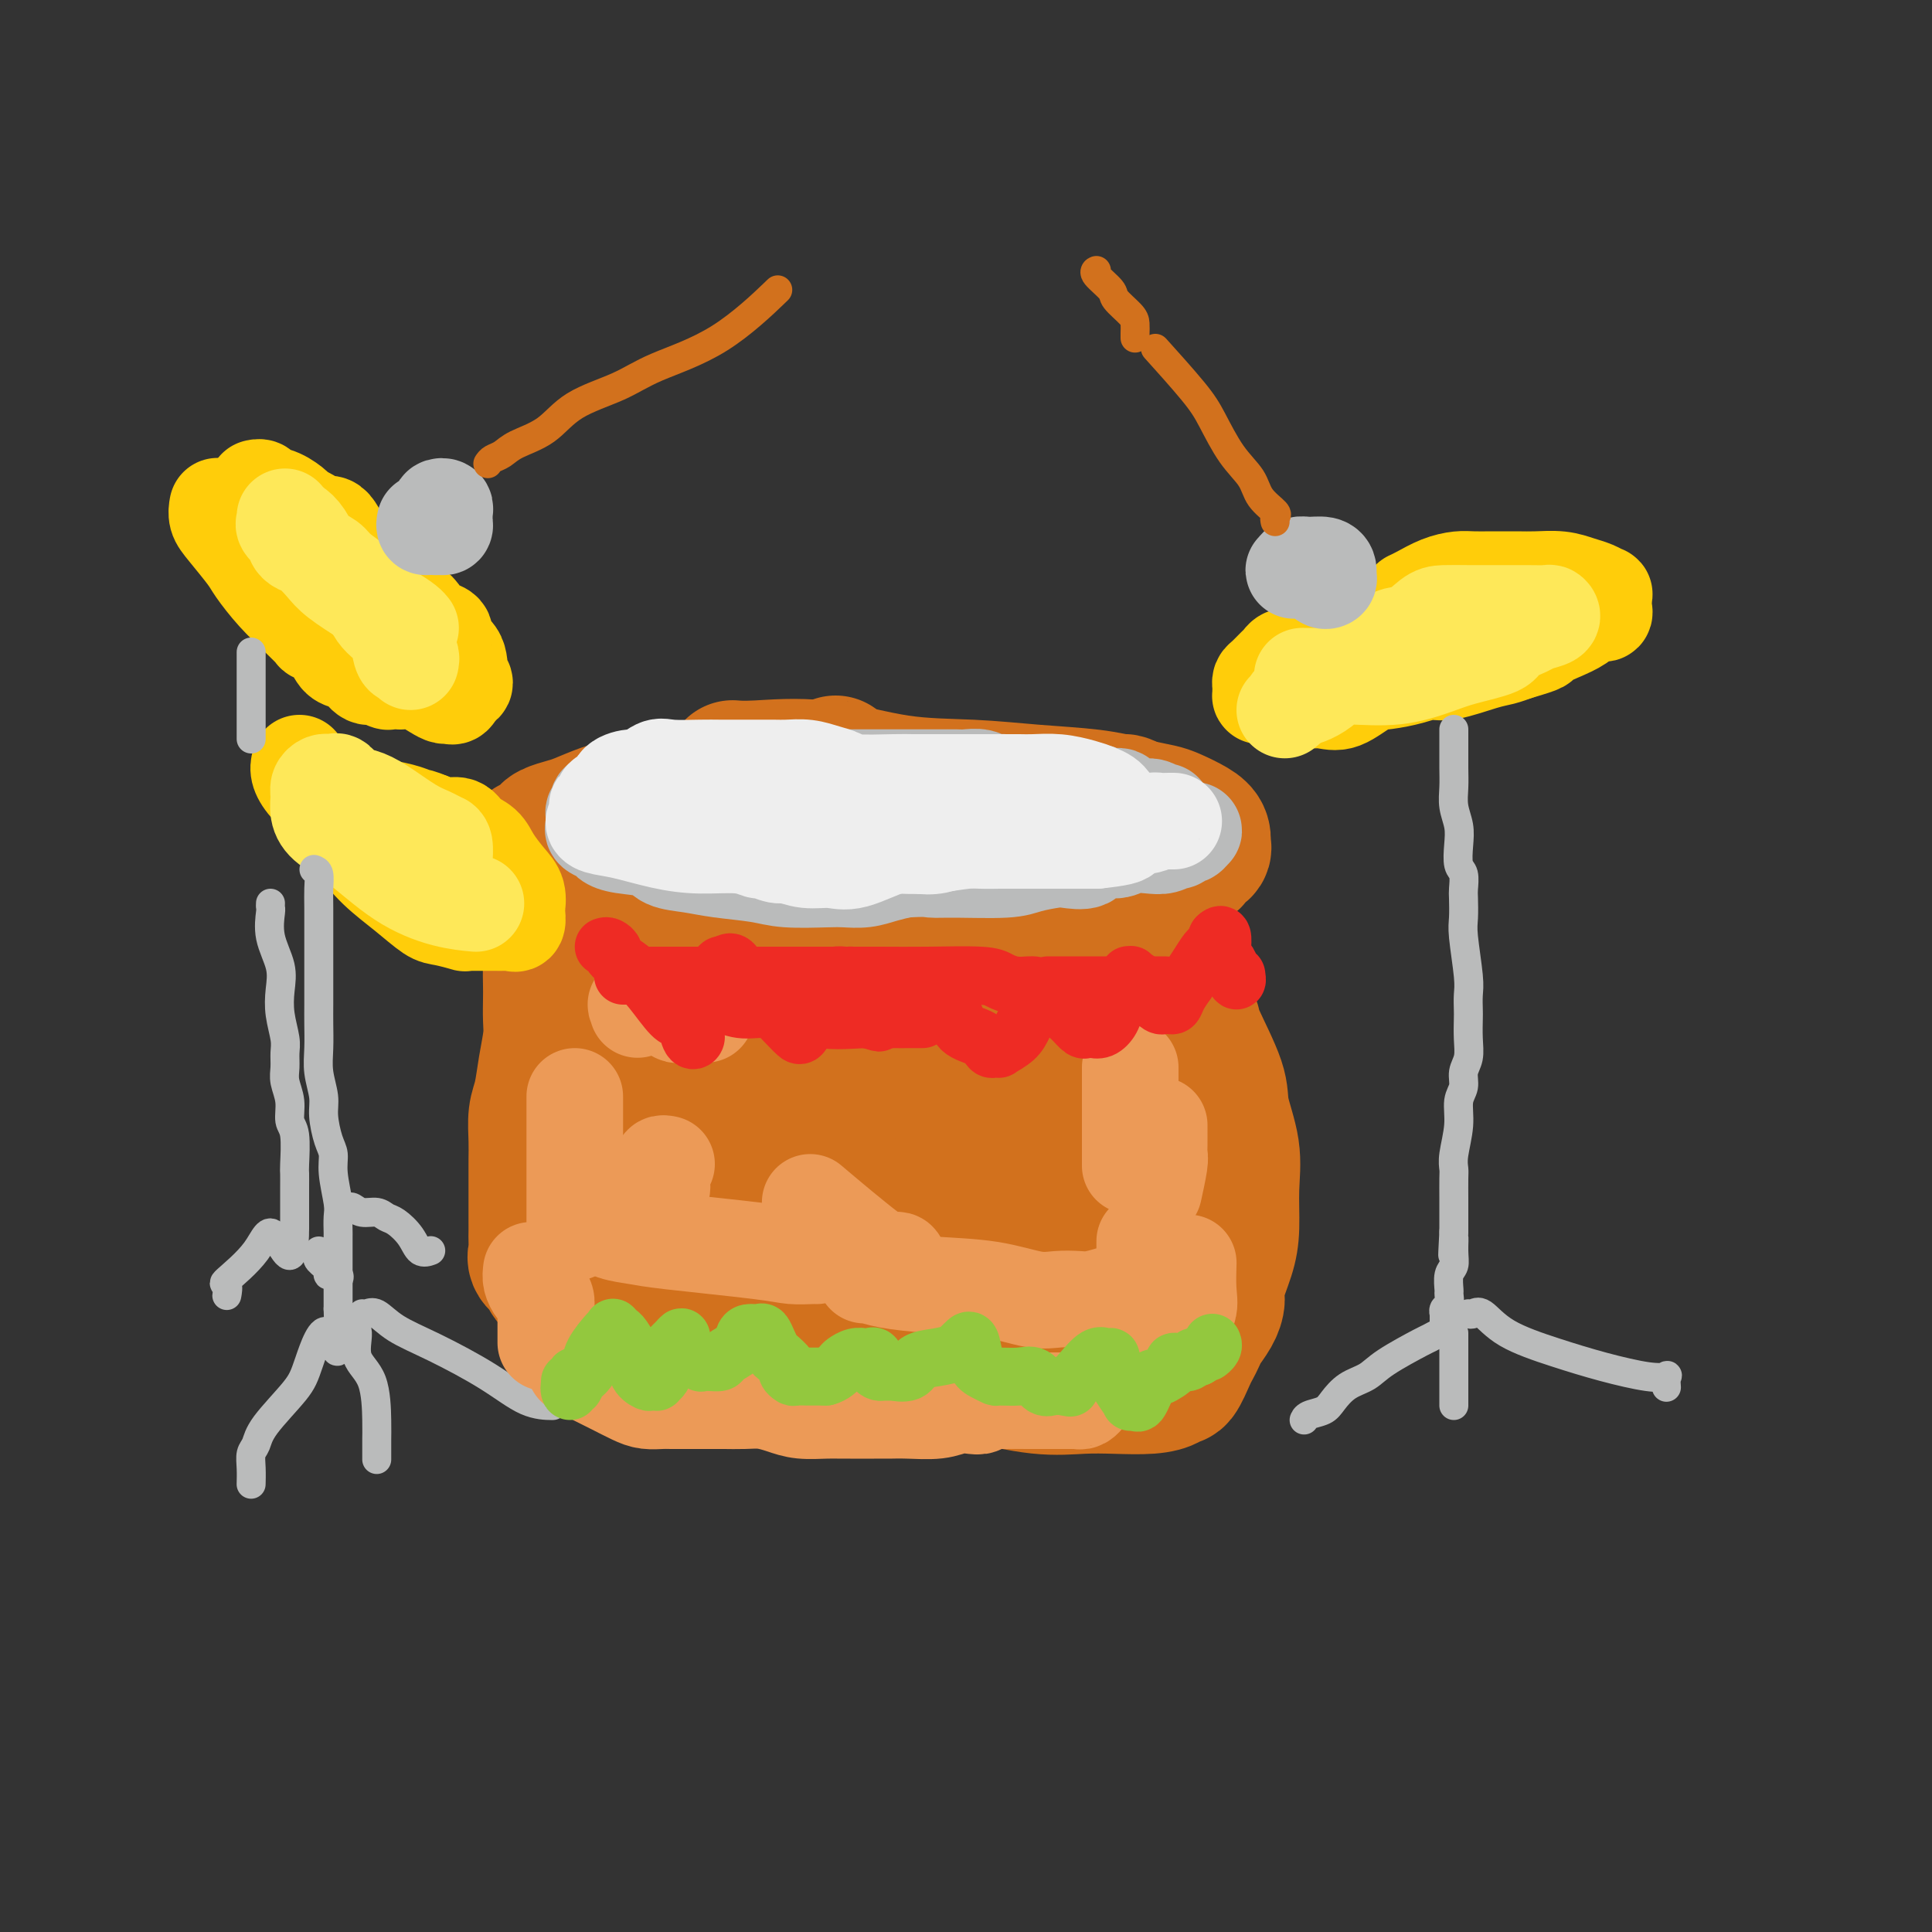 <svg viewBox='0 0 400 400' version='1.1' xmlns='http://www.w3.org/2000/svg' xmlns:xlink='http://www.w3.org/1999/xlink'><rect x="0" y="0" width="400" height="400" fill="#333333" stroke="none"/><g fill='none' stroke='rgb(210,113,29)' stroke-width='28' stroke-linecap='round' stroke-linejoin='round'><path d='M173,158c0.028,0.447 0.055,0.895 0,1c-0.055,0.105 -0.194,-0.132 -1,0c-0.806,0.132 -2.279,0.631 -4,1c-1.721,0.369 -3.692,0.606 -6,1c-2.308,0.394 -4.955,0.946 -7,1c-2.045,0.054 -3.487,-0.389 -5,0c-1.513,0.389 -3.095,1.611 -4,2c-0.905,0.389 -1.133,-0.054 -2,0c-0.867,0.054 -2.372,0.605 -3,1c-0.628,0.395 -0.377,0.634 -1,1c-0.623,0.366 -2.119,0.857 -4,1c-1.881,0.143 -4.147,-0.064 -6,0c-1.853,0.064 -3.295,0.398 -5,1c-1.705,0.602 -3.674,1.470 -5,2c-1.326,0.530 -2.009,0.720 -3,1c-0.991,0.280 -2.290,0.649 -3,1c-0.710,0.351 -0.832,0.686 -1,1c-0.168,0.314 -0.384,0.609 -1,1c-0.616,0.391 -1.633,0.878 -2,1c-0.367,0.122 -0.084,-0.122 0,0c0.084,0.122 -0.030,0.609 0,1c0.030,0.391 0.206,0.685 0,1c-0.206,0.315 -0.793,0.652 -1,1c-0.207,0.348 -0.033,0.707 0,1c0.033,0.293 -0.076,0.520 0,1c0.076,0.480 0.335,1.214 1,2c0.665,0.786 1.735,1.623 3,2c1.265,0.377 2.725,0.294 5,1c2.275,0.706 5.364,2.202 8,3c2.636,0.798 4.818,0.899 7,1'/><path d='M133,189c4.214,1.105 4.751,1.368 6,2c1.249,0.632 3.212,1.633 5,2c1.788,0.367 3.400,0.099 5,0c1.600,-0.099 3.188,-0.030 5,0c1.812,0.030 3.849,0.019 6,0c2.151,-0.019 4.416,-0.046 7,0c2.584,0.046 5.486,0.167 8,0c2.514,-0.167 4.639,-0.621 9,-1c4.361,-0.379 10.958,-0.683 14,-1c3.042,-0.317 2.529,-0.648 5,-1c2.471,-0.352 7.926,-0.724 11,-1c3.074,-0.276 3.766,-0.455 5,-1c1.234,-0.545 3.008,-1.455 4,-2c0.992,-0.545 1.202,-0.723 2,-1c0.798,-0.277 2.184,-0.651 3,-1c0.816,-0.349 1.061,-0.671 2,-1c0.939,-0.329 2.571,-0.666 4,-1c1.429,-0.334 2.654,-0.667 4,-1c1.346,-0.333 2.813,-0.666 4,-1c1.187,-0.334 2.094,-0.668 3,-1c0.906,-0.332 1.812,-0.662 2,-1c0.188,-0.338 -0.341,-0.685 0,-1c0.341,-0.315 1.551,-0.598 2,-1c0.449,-0.402 0.135,-0.924 0,-1c-0.135,-0.076 -0.093,0.292 0,0c0.093,-0.292 0.235,-1.244 0,-2c-0.235,-0.756 -0.846,-1.316 -2,-2c-1.154,-0.684 -2.849,-1.492 -4,-2c-1.151,-0.508 -1.757,-0.717 -3,-1c-1.243,-0.283 -3.121,-0.642 -5,-1'/><path d='M235,167c-2.633,-1.416 -2.216,-0.954 -3,-1c-0.784,-0.046 -2.769,-0.598 -6,-1c-3.231,-0.402 -7.707,-0.654 -12,-1c-4.293,-0.346 -8.401,-0.786 -13,-1c-4.599,-0.214 -9.688,-0.201 -15,-1c-5.312,-0.799 -10.846,-2.410 -16,-3c-5.154,-0.590 -9.926,-0.159 -13,0c-3.074,0.159 -4.450,0.045 -5,0c-0.550,-0.045 -0.275,-0.023 0,0'/><path d='M109,189c0.372,0.213 0.745,0.427 1,1c0.255,0.573 0.394,1.506 1,2c0.606,0.494 1.679,0.548 2,1c0.321,0.452 -0.110,1.302 0,2c0.110,0.698 0.761,1.243 1,2c0.239,0.757 0.065,1.726 0,3c-0.065,1.274 -0.020,2.852 0,4c0.020,1.148 0.017,1.864 0,3c-0.017,1.136 -0.047,2.690 0,4c0.047,1.310 0.170,2.377 0,4c-0.170,1.623 -0.634,3.804 -1,6c-0.366,2.196 -0.634,4.408 -1,6c-0.366,1.592 -0.830,2.564 -1,4c-0.170,1.436 -0.046,3.336 0,5c0.046,1.664 0.012,3.092 0,4c-0.012,0.908 -0.003,1.297 0,2c0.003,0.703 0.001,1.721 0,3c-0.001,1.279 0.000,2.818 0,4c-0.000,1.182 -0.002,2.007 0,3c0.002,0.993 0.008,2.153 0,3c-0.008,0.847 -0.029,1.382 0,2c0.029,0.618 0.110,1.321 0,2c-0.110,0.679 -0.411,1.334 0,2c0.411,0.666 1.534,1.343 2,2c0.466,0.657 0.277,1.293 1,2c0.723,0.707 2.360,1.485 3,2c0.640,0.515 0.285,0.768 1,1c0.715,0.232 2.501,0.444 4,1c1.499,0.556 2.711,1.457 4,2c1.289,0.543 2.654,0.726 4,1c1.346,0.274 2.673,0.637 4,1'/><path d='M134,273c3.513,1.627 3.796,2.694 5,3c1.204,0.306 3.329,-0.151 5,0c1.671,0.151 2.887,0.909 6,2c3.113,1.091 8.122,2.515 12,3c3.878,0.485 6.624,0.032 10,0c3.376,-0.032 7.381,0.355 11,1c3.619,0.645 6.853,1.546 10,2c3.147,0.454 6.207,0.462 10,1c3.793,0.538 8.319,1.606 12,2c3.681,0.394 6.517,0.115 9,0c2.483,-0.115 4.615,-0.066 7,0c2.385,0.066 5.024,0.148 7,0c1.976,-0.148 3.289,-0.525 4,-1c0.711,-0.475 0.821,-1.048 1,-1c0.179,0.048 0.428,0.715 1,0c0.572,-0.715 1.466,-2.813 2,-4c0.534,-1.187 0.708,-1.462 1,-2c0.292,-0.538 0.704,-1.338 1,-2c0.296,-0.662 0.478,-1.187 1,-2c0.522,-0.813 1.384,-1.915 2,-3c0.616,-1.085 0.988,-2.153 1,-3c0.012,-0.847 -0.334,-1.472 0,-3c0.334,-1.528 1.350,-3.959 2,-6c0.650,-2.041 0.934,-3.692 1,-6c0.066,-2.308 -0.088,-5.272 0,-8c0.088,-2.728 0.416,-5.218 0,-8c-0.416,-2.782 -1.575,-5.856 -2,-8c-0.425,-2.144 -0.114,-3.358 -1,-6c-0.886,-2.642 -2.969,-6.711 -4,-9c-1.031,-2.289 -1.009,-2.797 -1,-3c0.009,-0.203 0.004,-0.102 0,0'/><path d='M237,197c-0.810,0.286 -1.619,0.572 -3,2c-1.381,1.428 -3.332,3.997 -7,6c-3.668,2.003 -9.053,3.440 -15,5c-5.947,1.560 -12.455,3.245 -18,4c-5.545,0.755 -10.128,0.582 -14,1c-3.872,0.418 -7.032,1.429 -9,2c-1.968,0.571 -2.745,0.702 -4,1c-1.255,0.298 -2.990,0.761 -4,1c-1.010,0.239 -1.296,0.253 -2,1c-0.704,0.747 -1.825,2.227 -3,3c-1.175,0.773 -2.404,0.839 -4,1c-1.596,0.161 -3.559,0.417 -4,1c-0.441,0.583 0.641,1.494 3,2c2.359,0.506 5.994,0.608 10,1c4.006,0.392 8.384,1.075 14,2c5.616,0.925 12.471,2.093 18,3c5.529,0.907 9.731,1.552 13,2c3.269,0.448 5.605,0.698 7,1c1.395,0.302 1.849,0.655 2,1c0.151,0.345 -0.000,0.682 0,1c0.000,0.318 0.152,0.618 0,1c-0.152,0.382 -0.607,0.845 -3,2c-2.393,1.155 -6.723,3.003 -11,4c-4.277,0.997 -8.500,1.143 -14,2c-5.500,0.857 -12.278,2.426 -17,3c-4.722,0.574 -7.387,0.155 -10,0c-2.613,-0.155 -5.175,-0.044 -5,0c0.175,0.044 3.088,0.022 6,0'/><path d='M163,250c2.906,0.061 7.169,0.213 11,0c3.831,-0.213 7.228,-0.790 12,0c4.772,0.790 10.919,2.947 13,4c2.081,1.053 0.096,1.001 -2,1c-2.096,-0.001 -4.302,0.049 -7,0c-2.698,-0.049 -5.887,-0.198 -9,0c-3.113,0.198 -6.149,0.742 -10,0c-3.851,-0.742 -8.518,-2.771 -12,-5c-3.482,-2.229 -5.779,-4.659 -9,-7c-3.221,-2.341 -7.367,-4.592 -11,-7c-3.633,-2.408 -6.752,-4.974 -8,-6c-1.248,-1.026 -0.624,-0.513 0,0'/><path d='M140,221c-0.208,-0.248 -0.415,-0.496 -1,0c-0.585,0.496 -1.546,1.735 -2,3c-0.454,1.265 -0.400,2.555 -1,4c-0.600,1.445 -1.853,3.045 0,6c1.853,2.955 6.812,7.265 12,10c5.188,2.735 10.606,3.895 16,5c5.394,1.105 10.766,2.153 17,3c6.234,0.847 13.331,1.492 19,2c5.669,0.508 9.911,0.881 13,1c3.089,0.119 5.024,-0.014 6,0c0.976,0.014 0.994,0.175 1,0c0.006,-0.175 0.002,-0.686 0,-2c-0.002,-1.314 -0.000,-3.431 0,-5c0.000,-1.569 0.000,-2.591 0,-3c-0.000,-0.409 -0.000,-0.204 0,0'/><path d='M217,213c0.000,0.503 0.000,1.006 0,1c-0.000,-0.006 -0.001,-0.522 0,2c0.001,2.522 0.003,8.083 0,12c-0.003,3.917 -0.012,6.192 0,9c0.012,2.808 0.045,6.150 0,9c-0.045,2.850 -0.170,5.208 0,7c0.170,1.792 0.633,3.016 1,4c0.367,0.984 0.637,1.726 1,2c0.363,0.274 0.818,0.078 1,0c0.182,-0.078 0.091,-0.039 0,0'/></g>
<g fill='none' stroke='rgb(186,187,187)' stroke-width='20' stroke-linecap='round' stroke-linejoin='round'><path d='M241,168c-0.304,0.130 -0.608,0.260 -1,0c-0.392,-0.260 -0.871,-0.911 -2,-1c-1.129,-0.089 -2.907,0.384 -4,0c-1.093,-0.384 -1.503,-1.623 -2,-2c-0.497,-0.377 -1.083,0.109 -2,0c-0.917,-0.109 -2.165,-0.813 -3,-1c-0.835,-0.187 -1.255,0.142 -2,0c-0.745,-0.142 -1.813,-0.755 -3,-1c-1.187,-0.245 -2.491,-0.122 -4,0c-1.509,0.122 -3.224,0.243 -5,0c-1.776,-0.243 -3.615,-0.850 -5,-1c-1.385,-0.150 -2.316,0.156 -3,0c-0.684,-0.156 -1.120,-0.774 -2,-1c-0.880,-0.226 -2.204,-0.061 -3,0c-0.796,0.061 -1.065,0.016 -2,0c-0.935,-0.016 -2.535,-0.004 -4,0c-1.465,0.004 -2.794,0.001 -4,0c-1.206,-0.001 -2.290,-0.000 -4,0c-1.710,0.000 -4.046,0.000 -5,0c-0.954,-0.000 -0.527,-0.000 -1,0c-0.473,0.000 -1.847,0.000 -3,0c-1.153,-0.000 -2.086,-0.000 -3,0c-0.914,0.000 -1.809,0.000 -3,0c-1.191,-0.000 -2.679,-0.000 -4,0c-1.321,0.000 -2.474,0.000 -4,0c-1.526,-0.000 -3.424,-0.000 -5,0c-1.576,0.000 -2.831,0.000 -4,0c-1.169,-0.000 -2.251,-0.000 -3,0c-0.749,0.000 -1.163,0.000 -2,0c-0.837,-0.000 -2.096,-0.000 -3,0c-0.904,0.000 -1.452,0.000 -2,0'/><path d='M144,161c-9.655,-0.027 -5.794,-0.094 -5,0c0.794,0.094 -1.479,0.350 -3,1c-1.521,0.650 -2.290,1.695 -3,2c-0.710,0.305 -1.361,-0.129 -2,0c-0.639,0.129 -1.268,0.822 -2,1c-0.732,0.178 -1.568,-0.159 -2,0c-0.432,0.159 -0.459,0.812 -1,1c-0.541,0.188 -1.595,-0.090 -2,0c-0.405,0.090 -0.161,0.549 0,1c0.161,0.451 0.240,0.894 0,1c-0.240,0.106 -0.798,-0.126 -1,0c-0.202,0.126 -0.047,0.611 0,1c0.047,0.389 -0.013,0.681 0,1c0.013,0.319 0.100,0.663 0,1c-0.100,0.337 -0.388,0.667 0,1c0.388,0.333 1.453,0.670 2,1c0.547,0.330 0.578,0.652 1,1c0.422,0.348 1.235,0.723 3,1c1.765,0.277 4.481,0.455 6,1c1.519,0.545 1.840,1.456 3,2c1.160,0.544 3.157,0.720 5,1c1.843,0.280 3.532,0.663 6,1c2.468,0.337 5.717,0.627 8,1c2.283,0.373 3.601,0.829 6,1c2.399,0.171 5.880,0.057 8,0c2.120,-0.057 2.877,-0.056 4,0c1.123,0.056 2.610,0.169 4,0c1.390,-0.169 2.683,-0.620 4,-1c1.317,-0.380 2.659,-0.690 4,-1'/><path d='M187,180c4.914,-0.306 5.200,-0.072 6,0c0.800,0.072 2.113,-0.020 5,0c2.887,0.020 7.348,0.151 10,0c2.652,-0.151 3.496,-0.584 5,-1c1.504,-0.416 3.670,-0.814 5,-1c1.330,-0.186 1.825,-0.159 3,0c1.175,0.159 3.031,0.449 4,0c0.969,-0.449 1.050,-1.636 2,-2c0.950,-0.364 2.770,0.095 4,0c1.230,-0.095 1.870,-0.744 3,-1c1.130,-0.256 2.751,-0.120 4,0c1.249,0.120 2.128,0.224 3,0c0.872,-0.224 1.739,-0.777 2,-1c0.261,-0.223 -0.084,-0.116 0,0c0.084,0.116 0.598,0.241 1,0c0.402,-0.241 0.693,-0.849 1,-1c0.307,-0.151 0.629,0.155 1,0c0.371,-0.155 0.792,-0.773 1,-1c0.208,-0.227 0.202,-0.065 0,0c-0.202,0.065 -0.601,0.031 -2,0c-1.399,-0.031 -3.798,-0.060 -6,0c-2.202,0.060 -4.208,0.208 -6,0c-1.792,-0.208 -3.369,-0.774 -4,-1c-0.631,-0.226 -0.315,-0.113 0,0'/></g>
<g fill='none' stroke='rgb(238,238,238)' stroke-width='20' stroke-linecap='round' stroke-linejoin='round'><path d='M230,166c-0.256,-0.332 -0.512,-0.663 -1,-1c-0.488,-0.337 -1.208,-0.679 -2,-1c-0.792,-0.321 -1.657,-0.622 -3,-1c-1.343,-0.378 -3.165,-0.833 -5,-1c-1.835,-0.167 -3.682,-0.045 -5,0c-1.318,0.045 -2.106,0.012 -3,0c-0.894,-0.012 -1.892,-0.003 -3,0c-1.108,0.003 -2.324,0.001 -3,0c-0.676,-0.001 -0.812,-0.000 -2,0c-1.188,0.000 -3.428,0.001 -5,0c-1.572,-0.001 -2.475,-0.003 -4,0c-1.525,0.003 -3.671,0.012 -5,0c-1.329,-0.012 -1.842,-0.046 -4,0c-2.158,0.046 -5.960,0.170 -8,0c-2.040,-0.170 -2.316,-0.634 -3,-1c-0.684,-0.366 -1.776,-0.634 -3,-1c-1.224,-0.366 -2.581,-0.830 -4,-1c-1.419,-0.170 -2.900,-0.045 -4,0c-1.100,0.045 -1.817,0.012 -3,0c-1.183,-0.012 -2.831,-0.003 -4,0c-1.169,0.003 -1.859,-0.001 -3,0c-1.141,0.001 -2.732,0.008 -4,0c-1.268,-0.008 -2.211,-0.031 -4,0c-1.789,0.031 -4.424,0.115 -6,0c-1.576,-0.115 -2.095,-0.431 -3,0c-0.905,0.431 -2.197,1.607 -3,2c-0.803,0.393 -1.116,0.003 -2,0c-0.884,-0.003 -2.340,0.381 -3,1c-0.660,0.619 -0.524,1.474 -1,2c-0.476,0.526 -1.565,0.722 -2,1c-0.435,0.278 -0.218,0.639 0,1'/><path d='M125,166c-1.945,1.201 -1.307,0.702 -1,1c0.307,0.298 0.285,1.393 0,2c-0.285,0.607 -0.831,0.727 -1,1c-0.169,0.273 0.040,0.699 1,1c0.960,0.301 2.671,0.477 5,1c2.329,0.523 5.276,1.393 8,2c2.724,0.607 5.223,0.951 8,1c2.777,0.049 5.831,-0.198 8,0c2.169,0.198 3.454,0.842 4,1c0.546,0.158 0.354,-0.169 1,0c0.646,0.169 2.129,0.833 3,1c0.871,0.167 1.131,-0.163 2,0c0.869,0.163 2.346,0.818 4,1c1.654,0.182 3.485,-0.108 5,0c1.515,0.108 2.714,0.614 5,0c2.286,-0.614 5.658,-2.346 8,-3c2.342,-0.654 3.654,-0.228 5,0c1.346,0.228 2.726,0.257 4,0c1.274,-0.257 2.441,-0.801 4,-1c1.559,-0.199 3.508,-0.053 5,0c1.492,0.053 2.525,0.014 4,0c1.475,-0.014 3.392,-0.004 5,0c1.608,0.004 2.909,0.001 4,0c1.091,-0.001 1.973,-0.000 3,0c1.027,0.000 2.200,0.000 3,0c0.800,-0.000 1.229,-0.000 2,0c0.771,0.000 1.886,0.000 3,0'/><path d='M227,174c9.854,-1.027 4.489,-1.596 4,-2c-0.489,-0.404 3.897,-0.644 6,-1c2.103,-0.356 1.923,-0.827 2,-1c0.077,-0.173 0.412,-0.046 1,0c0.588,0.046 1.427,0.012 2,0c0.573,-0.012 0.878,-0.004 1,0c0.122,0.004 0.061,0.002 0,0'/><path d='M215,170c-0.305,0.477 -0.610,0.955 -1,1c-0.390,0.045 -0.865,-0.342 -2,0c-1.135,0.342 -2.928,1.412 -5,2c-2.072,0.588 -4.421,0.694 -7,1c-2.579,0.306 -5.387,0.813 -8,1c-2.613,0.187 -5.032,0.053 -6,0c-0.968,-0.053 -0.484,-0.027 0,0'/></g>
<g fill='none' stroke='rgb(255,205,10)' stroke-width='20' stroke-linecap='round' stroke-linejoin='round'><path d='M45,105c0.031,-0.172 0.062,-0.344 0,0c-0.062,0.344 -0.216,1.203 0,2c0.216,0.797 0.801,1.531 2,3c1.199,1.469 3.012,3.673 4,5c0.988,1.327 1.152,1.779 2,3c0.848,1.221 2.378,3.212 4,5c1.622,1.788 3.334,3.374 4,4c0.666,0.626 0.286,0.294 1,1c0.714,0.706 2.523,2.452 3,3c0.477,0.548 -0.378,-0.100 0,0c0.378,0.100 1.988,0.949 3,2c1.012,1.051 1.426,2.305 2,3c0.574,0.695 1.309,0.831 2,1c0.691,0.169 1.337,0.371 2,1c0.663,0.629 1.343,1.685 2,2c0.657,0.315 1.291,-0.112 2,0c0.709,0.112 1.494,0.763 2,1c0.506,0.237 0.732,0.062 1,0c0.268,-0.062 0.579,-0.010 1,0c0.421,0.010 0.953,-0.022 1,0c0.047,0.022 -0.391,0.096 0,0c0.391,-0.096 1.610,-0.364 3,0c1.390,0.364 2.950,1.360 4,2c1.050,0.640 1.591,0.924 2,1c0.409,0.076 0.687,-0.056 1,0c0.313,0.056 0.661,0.302 1,0c0.339,-0.302 0.670,-1.151 1,-2'/><path d='M95,142c2.322,-0.263 0.628,-1.421 0,-2c-0.628,-0.579 -0.191,-0.579 0,-1c0.191,-0.421 0.137,-1.265 0,-2c-0.137,-0.735 -0.355,-1.362 -1,-2c-0.645,-0.638 -1.715,-1.286 -2,-2c-0.285,-0.714 0.215,-1.494 0,-2c-0.215,-0.506 -1.144,-0.740 -2,-1c-0.856,-0.260 -1.640,-0.547 -2,-1c-0.360,-0.453 -0.298,-1.070 -1,-2c-0.702,-0.930 -2.169,-2.171 -3,-3c-0.831,-0.829 -1.027,-1.246 -2,-2c-0.973,-0.754 -2.723,-1.845 -4,-3c-1.277,-1.155 -2.082,-2.375 -3,-3c-0.918,-0.625 -1.948,-0.654 -3,-2c-1.052,-1.346 -2.126,-4.010 -3,-5c-0.874,-0.990 -1.548,-0.307 -2,0c-0.452,0.307 -0.683,0.238 -1,0c-0.317,-0.238 -0.720,-0.645 -1,-1c-0.280,-0.355 -0.436,-0.658 -1,-1c-0.564,-0.342 -1.537,-0.722 -2,-1c-0.463,-0.278 -0.415,-0.453 -1,-1c-0.585,-0.547 -1.803,-1.467 -3,-2c-1.197,-0.533 -2.372,-0.679 -3,-1c-0.628,-0.321 -0.707,-0.817 -1,-1c-0.293,-0.183 -0.798,-0.052 -1,0c-0.202,0.052 -0.101,0.026 0,0'/><path d='M56,115c2.030,1.298 4.060,2.595 5,3c0.940,0.405 0.792,-0.083 1,0c0.208,0.083 0.774,0.738 1,1c0.226,0.262 0.113,0.131 0,0'/><path d='M62,158c-0.138,0.581 -0.275,1.162 0,2c0.275,0.838 0.964,1.935 2,3c1.036,1.065 2.420,2.100 4,4c1.580,1.900 3.355,4.666 5,7c1.645,2.334 3.160,4.237 5,6c1.840,1.763 4.005,3.387 6,5c1.995,1.613 3.820,3.217 5,4c1.180,0.783 1.716,0.746 3,1c1.284,0.254 3.317,0.800 4,1c0.683,0.200 0.016,0.054 0,0c-0.016,-0.054 0.619,-0.014 1,0c0.381,0.014 0.507,0.003 1,0c0.493,-0.003 1.351,0.001 2,0c0.649,-0.001 1.088,-0.007 2,0c0.912,0.007 2.297,0.029 3,0c0.703,-0.029 0.726,-0.108 1,0c0.274,0.108 0.801,0.403 1,0c0.199,-0.403 0.072,-1.504 0,-2c-0.072,-0.496 -0.087,-0.388 0,-1c0.087,-0.612 0.276,-1.945 0,-3c-0.276,-1.055 -1.018,-1.831 -2,-3c-0.982,-1.169 -2.205,-2.729 -3,-4c-0.795,-1.271 -1.160,-2.252 -2,-3c-0.840,-0.748 -2.153,-1.262 -3,-2c-0.847,-0.738 -1.228,-1.699 -2,-2c-0.772,-0.301 -1.935,0.057 -3,0c-1.065,-0.057 -2.033,-0.528 -3,-1'/><path d='M89,170c-2.278,-0.956 -2.474,-0.845 -3,-1c-0.526,-0.155 -1.384,-0.578 -3,-1c-1.616,-0.422 -3.992,-0.845 -5,-1c-1.008,-0.155 -0.649,-0.041 -1,0c-0.351,0.041 -1.414,0.011 -2,0c-0.586,-0.011 -0.696,-0.003 -1,0c-0.304,0.003 -0.801,0.001 -1,0c-0.199,-0.001 -0.099,-0.000 0,0'/><path d='M293,129c-0.399,-0.018 -0.797,-0.037 -1,0c-0.203,0.037 -0.209,0.129 -1,0c-0.791,-0.129 -2.365,-0.479 -5,0c-2.635,0.479 -6.331,1.788 -9,3c-2.669,1.212 -4.312,2.328 -6,3c-1.688,0.672 -3.421,0.900 -4,1c-0.579,0.100 -0.004,0.072 0,0c0.004,-0.072 -0.563,-0.188 -1,0c-0.437,0.188 -0.744,0.680 -1,1c-0.256,0.320 -0.461,0.467 -1,1c-0.539,0.533 -1.412,1.453 -2,2c-0.588,0.547 -0.890,0.721 -1,1c-0.110,0.279 -0.028,0.664 0,1c0.028,0.336 0.000,0.625 0,1c-0.000,0.375 0.027,0.836 0,1c-0.027,0.164 -0.107,0.030 0,0c0.107,-0.030 0.401,0.045 1,0c0.599,-0.045 1.504,-0.209 2,0c0.496,0.209 0.585,0.791 1,1c0.415,0.209 1.157,0.046 2,0c0.843,-0.046 1.788,0.027 3,0c1.212,-0.027 2.690,-0.153 4,0c1.310,0.153 2.451,0.587 4,0c1.549,-0.587 3.506,-2.194 5,-3c1.494,-0.806 2.525,-0.811 4,-1c1.475,-0.189 3.395,-0.561 5,-1c1.605,-0.439 2.894,-0.944 4,-1c1.106,-0.056 2.028,0.335 4,0c1.972,-0.335 4.992,-1.398 7,-2c2.008,-0.602 3.002,-0.743 4,-1c0.998,-0.257 1.999,-0.628 3,-1'/><path d='M314,135c6.513,-1.902 4.796,-1.658 5,-2c0.204,-0.342 2.328,-1.272 4,-2c1.672,-0.728 2.893,-1.256 4,-2c1.107,-0.744 2.101,-1.705 3,-2c0.899,-0.295 1.705,0.075 2,0c0.295,-0.075 0.081,-0.594 0,-1c-0.081,-0.406 -0.027,-0.700 0,-1c0.027,-0.300 0.027,-0.605 0,-1c-0.027,-0.395 -0.081,-0.880 0,-1c0.081,-0.120 0.297,0.126 0,0c-0.297,-0.126 -1.106,-0.622 -2,-1c-0.894,-0.378 -1.873,-0.637 -3,-1c-1.127,-0.363 -2.402,-0.829 -4,-1c-1.598,-0.171 -3.518,-0.046 -5,0c-1.482,0.046 -2.524,0.014 -4,0c-1.476,-0.014 -3.386,-0.011 -5,0c-1.614,0.011 -2.934,0.031 -4,0c-1.066,-0.031 -1.880,-0.113 -3,0c-1.120,0.113 -2.548,0.422 -4,1c-1.452,0.578 -2.929,1.425 -4,2c-1.071,0.575 -1.734,0.879 -2,1c-0.266,0.121 -0.133,0.061 0,0'/><path d='M83,136c0.033,-0.374 0.066,-0.748 0,-1c-0.066,-0.252 -0.232,-0.383 0,-1c0.232,-0.617 0.863,-1.719 0,-3c-0.863,-1.281 -3.218,-2.739 -5,-4c-1.782,-1.261 -2.989,-2.324 -5,-3c-2.011,-0.676 -4.826,-0.966 -7,-2c-2.174,-1.034 -3.706,-2.813 -5,-4c-1.294,-1.187 -2.348,-1.781 -3,-2c-0.652,-0.219 -0.900,-0.063 -1,0c-0.100,0.063 -0.050,0.031 0,0'/></g>
<g fill='none' stroke='rgb(254,232,89)' stroke-width='20' stroke-linecap='round' stroke-linejoin='round'><path d='M85,137c0.088,-0.424 0.175,-0.848 0,-1c-0.175,-0.152 -0.614,-0.033 -1,0c-0.386,0.033 -0.719,-0.022 -1,-1c-0.281,-0.978 -0.509,-2.881 -1,-4c-0.491,-1.119 -1.246,-1.453 -2,-2c-0.754,-0.547 -1.508,-1.305 -2,-2c-0.492,-0.695 -0.721,-1.327 -1,-2c-0.279,-0.673 -0.606,-1.387 -1,-2c-0.394,-0.613 -0.854,-1.126 -2,-2c-1.146,-0.874 -2.979,-2.108 -4,-3c-1.021,-0.892 -1.230,-1.440 -2,-2c-0.770,-0.560 -2.101,-1.131 -3,-2c-0.899,-0.869 -1.365,-2.037 -2,-3c-0.635,-0.963 -1.440,-1.721 -2,-2c-0.560,-0.279 -0.874,-0.080 -1,0c-0.126,0.080 -0.063,0.040 0,0'/><path d='M59,107c0.062,0.364 0.124,0.728 0,1c-0.124,0.272 -0.435,0.452 0,1c0.435,0.548 1.615,1.462 2,2c0.385,0.538 -0.024,0.698 0,1c0.024,0.302 0.480,0.745 1,1c0.520,0.255 1.104,0.323 2,1c0.896,0.677 2.103,1.964 3,3c0.897,1.036 1.484,1.822 3,3c1.516,1.178 3.961,2.746 6,4c2.039,1.254 3.670,2.192 5,3c1.330,0.808 2.358,1.487 3,2c0.642,0.513 0.898,0.861 1,1c0.102,0.139 0.051,0.070 0,0'/><path d='M92,179c-0.020,-0.107 -0.040,-0.215 0,-1c0.040,-0.785 0.139,-2.248 0,-3c-0.139,-0.752 -0.515,-0.793 -1,-1c-0.485,-0.207 -1.078,-0.579 -2,-1c-0.922,-0.421 -2.173,-0.891 -4,-2c-1.827,-1.109 -4.230,-2.858 -6,-4c-1.770,-1.142 -2.908,-1.679 -4,-2c-1.092,-0.321 -2.138,-0.426 -3,-1c-0.862,-0.574 -1.541,-1.615 -2,-2c-0.459,-0.385 -0.697,-0.112 -1,0c-0.303,0.112 -0.671,0.063 -1,0c-0.329,-0.063 -0.621,-0.141 -1,0c-0.379,0.141 -0.846,0.502 -1,1c-0.154,0.498 0.006,1.133 0,2c-0.006,0.867 -0.177,1.966 0,3c0.177,1.034 0.703,2.004 2,3c1.297,0.996 3.364,2.018 6,4c2.636,1.982 5.841,4.923 9,7c3.159,2.077 6.274,3.290 9,4c2.726,0.710 5.065,0.917 6,1c0.935,0.083 0.468,0.041 0,0'/><path d='M266,147c0.419,-0.332 0.837,-0.663 1,-1c0.163,-0.337 0.070,-0.679 1,-1c0.930,-0.321 2.884,-0.619 5,-2c2.116,-1.381 4.394,-3.844 6,-5c1.606,-1.156 2.539,-1.003 4,-2c1.461,-0.997 3.449,-3.143 5,-4c1.551,-0.857 2.664,-0.426 4,-1c1.336,-0.574 2.895,-2.154 4,-3c1.105,-0.846 1.757,-0.959 3,-1c1.243,-0.041 3.079,-0.012 5,0c1.921,0.012 3.929,0.006 6,0c2.071,-0.006 4.205,-0.013 6,0c1.795,0.013 3.252,0.044 4,0c0.748,-0.044 0.788,-0.164 1,0c0.212,0.164 0.595,0.610 0,1c-0.595,0.390 -2.167,0.723 -3,1c-0.833,0.277 -0.926,0.496 -2,1c-1.074,0.504 -3.130,1.291 -4,2c-0.870,0.709 -0.556,1.339 -2,2c-1.444,0.661 -4.647,1.354 -7,2c-2.353,0.646 -3.857,1.245 -6,2c-2.143,0.755 -4.925,1.666 -8,2c-3.075,0.334 -6.443,0.089 -9,0c-2.557,-0.089 -4.304,-0.024 -6,0c-1.696,0.024 -3.342,0.007 -4,0c-0.658,-0.007 -0.329,-0.003 0,0'/></g>
<g fill='none' stroke='rgb(186,187,187)' stroke-width='6' stroke-linecap='round' stroke-linejoin='round'><path d='M301,151c0.000,0.344 0.000,0.689 0,1c-0.000,0.311 -0.001,0.589 0,1c0.001,0.411 0.004,0.956 0,2c-0.004,1.044 -0.015,2.589 0,4c0.015,1.411 0.056,2.689 0,4c-0.056,1.311 -0.207,2.653 0,4c0.207,1.347 0.774,2.697 1,4c0.226,1.303 0.113,2.560 0,4c-0.113,1.440 -0.226,3.064 0,4c0.226,0.936 0.792,1.183 1,2c0.208,0.817 0.060,2.204 0,3c-0.060,0.796 -0.030,1.003 0,2c0.030,0.997 0.061,2.785 0,4c-0.061,1.215 -0.212,1.857 0,4c0.212,2.143 0.789,5.787 1,8c0.211,2.213 0.058,2.994 0,4c-0.058,1.006 -0.020,2.236 0,3c0.020,0.764 0.020,1.061 0,2c-0.020,0.939 -0.062,2.518 0,4c0.062,1.482 0.228,2.866 0,4c-0.228,1.134 -0.849,2.019 -1,3c-0.151,0.981 0.170,2.059 0,3c-0.170,0.941 -0.830,1.744 -1,3c-0.170,1.256 0.151,2.963 0,5c-0.151,2.037 -0.772,4.403 -1,6c-0.228,1.597 -0.061,2.423 0,3c0.061,0.577 0.016,0.903 0,2c-0.016,1.097 -0.004,2.964 0,4c0.004,1.036 0.001,1.240 0,2c-0.001,0.760 -0.000,2.074 0,3c0.000,0.926 0.000,1.463 0,2'/><path d='M301,255c-0.460,8.574 -0.109,3.510 0,2c0.109,-1.510 -0.024,0.536 0,2c0.024,1.464 0.203,2.347 0,3c-0.203,0.653 -0.790,1.078 -1,2c-0.210,0.922 -0.042,2.342 0,3c0.042,0.658 -0.041,0.553 0,1c0.041,0.447 0.207,1.447 0,2c-0.207,0.553 -0.788,0.660 -1,1c-0.212,0.340 -0.057,0.914 0,1c0.057,0.086 0.015,-0.317 0,0c-0.015,0.317 -0.004,1.355 0,2c0.004,0.645 0.001,0.899 0,1c-0.001,0.101 -0.001,0.051 0,0'/><path d='M299,276c-0.207,-0.110 -0.413,-0.219 -1,0c-0.587,0.219 -1.553,0.768 -2,1c-0.447,0.232 -0.375,0.149 -2,1c-1.625,0.851 -4.948,2.638 -7,4c-2.052,1.362 -2.833,2.301 -4,3c-1.167,0.699 -2.719,1.158 -4,2c-1.281,0.842 -2.291,2.068 -3,3c-0.709,0.932 -1.118,1.569 -2,2c-0.882,0.431 -2.237,0.654 -3,1c-0.763,0.346 -0.932,0.813 -1,1c-0.068,0.187 -0.034,0.093 0,0'/><path d='M301,276c0.000,0.809 0.000,1.618 0,3c0.000,1.382 0.000,3.337 0,5c0.000,1.663 0.000,3.033 0,4c0.000,0.967 0.000,1.529 0,2c0.000,0.471 0.000,0.849 0,1c0.000,0.151 0.000,0.076 0,0'/><path d='M304,272c0.284,0.094 0.567,0.188 1,0c0.433,-0.188 1.014,-0.660 2,0c0.986,0.660 2.377,2.450 5,4c2.623,1.550 6.479,2.858 10,4c3.521,1.142 6.709,2.117 10,3c3.291,0.883 6.686,1.673 9,2c2.314,0.327 3.548,0.191 4,0c0.452,-0.191 0.122,-0.436 0,0c-0.122,0.436 -0.035,1.553 0,2c0.035,0.447 0.017,0.223 0,0'/><path d='M65,180c0.423,0.154 0.845,0.309 1,1c0.155,0.691 0.041,1.919 0,3c-0.041,1.081 -0.011,2.015 0,4c0.011,1.985 0.003,5.023 0,7c-0.003,1.977 -0.000,2.895 0,4c0.000,1.105 -0.001,2.398 0,4c0.001,1.602 0.004,3.513 0,5c-0.004,1.487 -0.016,2.549 0,4c0.016,1.451 0.060,3.291 0,5c-0.060,1.709 -0.222,3.286 0,5c0.222,1.714 0.829,3.565 1,5c0.171,1.435 -0.094,2.454 0,4c0.094,1.546 0.547,3.620 1,5c0.453,1.380 0.906,2.065 1,3c0.094,0.935 -0.171,2.118 0,4c0.171,1.882 0.778,4.462 1,6c0.222,1.538 0.060,2.035 0,3c-0.060,0.965 -0.016,2.398 0,3c0.016,0.602 0.004,0.374 0,1c-0.004,0.626 -0.001,2.108 0,3c0.001,0.892 0.000,1.195 0,2c-0.000,0.805 -0.000,2.114 0,3c0.000,0.886 0.000,1.351 0,2c-0.000,0.649 -0.000,1.483 0,2c0.000,0.517 0.000,0.716 0,1c-0.000,0.284 -0.000,0.653 0,1c0.000,0.347 0.000,0.674 0,1'/><path d='M70,271c0.539,14.917 -0.615,6.711 -2,5c-1.385,-1.711 -3.002,3.074 -4,6c-0.998,2.926 -1.378,3.994 -3,6c-1.622,2.006 -4.487,4.951 -6,7c-1.513,2.049 -1.673,3.201 -2,4c-0.327,0.799 -0.820,1.245 -1,2c-0.180,0.755 -0.049,1.819 0,3c0.049,1.181 0.014,2.480 0,3c-0.014,0.520 -0.007,0.260 0,0'/><path d='M72,273c0.459,-0.086 0.918,-0.173 1,0c0.082,0.173 -0.213,0.605 0,1c0.213,0.395 0.933,0.753 1,2c0.067,1.247 -0.518,3.383 0,5c0.518,1.617 2.139,2.714 3,5c0.861,2.286 0.963,5.762 1,8c0.037,2.238 0.010,3.239 0,4c-0.010,0.761 -0.003,1.282 0,2c0.003,0.718 0.001,1.634 0,2c-0.001,0.366 -0.000,0.183 0,0'/><path d='M75,272c0.273,0.069 0.545,0.138 1,0c0.455,-0.138 1.092,-0.482 2,0c0.908,0.482 2.086,1.789 4,3c1.914,1.211 4.563,2.324 8,4c3.438,1.676 7.664,3.913 11,6c3.336,2.087 5.783,4.023 8,5c2.217,0.977 4.205,0.993 5,1c0.795,0.007 0.398,0.003 0,0'/><path d='M52,135c0.000,0.196 0.000,0.393 0,1c0.000,0.607 -0.000,1.625 0,2c0.000,0.375 0.000,0.107 0,1c0.000,0.893 -0.000,2.947 0,4c0.000,1.053 0.000,1.105 0,2c-0.000,0.895 0.000,2.632 0,4c0.000,1.368 0.000,2.368 0,3c0.000,0.632 0.000,0.895 0,1c-0.000,0.105 0.000,0.053 0,0'/><path d='M56,187c-0.016,0.421 -0.032,0.842 0,1c0.032,0.158 0.113,0.053 0,1c-0.113,0.947 -0.419,2.946 0,5c0.419,2.054 1.562,4.163 2,6c0.438,1.837 0.170,3.401 0,5c-0.170,1.599 -0.243,3.232 0,5c0.243,1.768 0.801,3.673 1,5c0.199,1.327 0.038,2.078 0,3c-0.038,0.922 0.046,2.014 0,3c-0.046,0.986 -0.223,1.865 0,3c0.223,1.135 0.844,2.526 1,4c0.156,1.474 -0.154,3.031 0,4c0.154,0.969 0.773,1.352 1,3c0.227,1.648 0.061,4.563 0,6c-0.061,1.437 -0.016,1.397 0,2c0.016,0.603 0.004,1.849 0,3c-0.004,1.151 -0.001,2.205 0,3c0.001,0.795 0.000,1.329 0,2c-0.000,0.671 -0.000,1.477 0,2c0.000,0.523 0.000,0.761 0,1'/><path d='M61,254c0.013,10.731 -2.456,4.060 -4,2c-1.544,-2.060 -2.165,0.492 -4,3c-1.835,2.508 -4.884,4.973 -6,6c-1.116,1.027 -0.299,0.615 0,1c0.299,0.385 0.081,1.565 0,2c-0.081,0.435 -0.023,0.124 0,0c0.023,-0.124 0.012,-0.062 0,0'/><path d='M66,259c0.065,0.361 0.130,0.723 0,1c-0.130,0.277 -0.455,0.470 0,1c0.455,0.530 1.691,1.396 2,2c0.309,0.604 -0.309,0.945 0,1c0.309,0.055 1.545,-0.178 2,0c0.455,0.178 0.130,0.765 0,1c-0.130,0.235 -0.065,0.117 0,0'/><path d='M72,250c0.274,-0.120 0.548,-0.241 1,0c0.452,0.241 1.084,0.843 2,1c0.916,0.157 2.118,-0.133 3,0c0.882,0.133 1.445,0.687 2,1c0.555,0.313 1.102,0.385 2,1c0.898,0.615 2.148,1.773 3,3c0.852,1.227 1.306,2.523 2,3c0.694,0.477 1.627,0.136 2,0c0.373,-0.136 0.187,-0.068 0,0'/></g>
<g fill='none' stroke='rgb(186,187,187)' stroke-width='20' stroke-linecap='round' stroke-linejoin='round'><path d='M88,108c-0.089,0.423 -0.178,0.846 0,1c0.178,0.154 0.622,0.038 1,0c0.378,-0.038 0.690,0.001 1,0c0.310,-0.001 0.619,-0.042 1,0c0.381,0.042 0.835,0.165 1,0c0.165,-0.165 0.040,-0.619 0,-1c-0.040,-0.381 0.004,-0.687 0,-1c-0.004,-0.313 -0.058,-0.631 0,-1c0.058,-0.369 0.226,-0.790 0,-1c-0.226,-0.210 -0.846,-0.210 -1,0c-0.154,0.210 0.159,0.631 0,1c-0.159,0.369 -0.788,0.687 -1,1c-0.212,0.313 -0.005,0.620 0,1c0.005,0.380 -0.191,0.833 0,1c0.191,0.167 0.769,0.048 1,0c0.231,-0.048 0.116,-0.024 0,0'/><path d='M274,118c-0.114,0.821 -0.228,1.642 0,2c0.228,0.358 0.798,0.254 1,0c0.202,-0.254 0.037,-0.658 0,-1c-0.037,-0.342 0.053,-0.624 0,-1c-0.053,-0.376 -0.250,-0.847 -1,-1c-0.750,-0.153 -2.055,0.012 -3,0c-0.945,-0.012 -1.532,-0.199 -2,0c-0.468,0.199 -0.819,0.785 -1,1c-0.181,0.215 -0.192,0.057 0,0c0.192,-0.057 0.588,-0.015 1,0c0.412,0.015 0.842,0.004 1,0c0.158,-0.004 0.045,-0.001 0,0c-0.045,0.001 -0.023,0.001 0,0'/></g>
<g fill='none' stroke='rgb(210,113,29)' stroke-width='6' stroke-linecap='round' stroke-linejoin='round'><path d='M101,96c0.247,-0.355 0.494,-0.709 1,-1c0.506,-0.291 1.271,-0.517 2,-1c0.729,-0.483 1.423,-1.223 3,-2c1.577,-0.777 4.036,-1.591 6,-3c1.964,-1.409 3.431,-3.412 6,-5c2.569,-1.588 6.238,-2.760 9,-4c2.762,-1.240 4.617,-2.549 8,-4c3.383,-1.451 8.296,-3.045 13,-6c4.704,-2.955 9.201,-7.273 11,-9c1.799,-1.727 0.899,-0.864 0,0'/><path d='M264,108c-0.081,-0.375 -0.163,-0.751 0,-1c0.163,-0.249 0.570,-0.373 0,-1c-0.570,-0.627 -2.119,-1.759 -3,-3c-0.881,-1.241 -1.095,-2.593 -2,-4c-0.905,-1.407 -2.499,-2.869 -4,-5c-1.501,-2.131 -2.907,-4.932 -4,-7c-1.093,-2.068 -1.871,-3.403 -4,-6c-2.129,-2.597 -5.608,-6.456 -7,-8c-1.392,-1.544 -0.696,-0.772 0,0'/><path d='M235,70c-0.006,-0.235 -0.013,-0.470 0,-1c0.013,-0.530 0.045,-1.354 0,-2c-0.045,-0.646 -0.166,-1.115 -1,-2c-0.834,-0.885 -2.381,-2.185 -3,-3c-0.619,-0.815 -0.310,-1.146 -1,-2c-0.690,-0.854 -2.378,-2.230 -3,-3c-0.622,-0.770 -0.178,-0.934 0,-1c0.178,-0.066 0.089,-0.033 0,0'/></g>
<g fill='none' stroke='rgb(236,154,87)' stroke-width='20' stroke-linecap='round' stroke-linejoin='round'><path d='M234,221c0.000,0.617 0.000,1.234 0,2c0.000,0.766 0.000,1.680 0,3c-0.000,1.320 0.000,3.044 0,5c0.000,1.956 0.000,4.142 0,6c0.000,1.858 -0.000,3.388 0,4c0.000,0.612 0.000,0.306 0,0'/><path d='M237,257c0.001,0.868 0.003,1.735 0,2c-0.003,0.265 -0.009,-0.073 0,0c0.009,0.073 0.033,0.558 0,1c-0.033,0.442 -0.123,0.840 0,1c0.123,0.160 0.459,0.081 0,1c-0.459,0.919 -1.714,2.834 -3,4c-1.286,1.166 -2.602,1.582 -4,2c-1.398,0.418 -2.878,0.837 -4,1c-1.122,0.163 -1.885,0.069 -3,0c-1.115,-0.069 -2.580,-0.112 -4,0c-1.420,0.112 -2.793,0.380 -5,0c-2.207,-0.380 -5.246,-1.408 -9,-2c-3.754,-0.592 -8.221,-0.747 -12,-1c-3.779,-0.253 -6.869,-0.604 -9,-1c-2.131,-0.396 -3.305,-0.837 -4,-1c-0.695,-0.163 -0.913,-0.046 -1,0c-0.087,0.046 -0.044,0.023 0,0'/><path d='M138,241c-0.423,-0.089 -0.846,-0.179 -1,0c-0.154,0.179 -0.041,0.626 0,1c0.041,0.374 0.008,0.675 0,1c-0.008,0.325 0.009,0.676 0,1c-0.009,0.324 -0.043,0.623 0,1c0.043,0.377 0.162,0.833 0,1c-0.162,0.167 -0.604,0.045 -1,0c-0.396,-0.045 -0.745,-0.012 -1,0c-0.255,0.012 -0.415,0.003 -1,0c-0.585,-0.003 -1.596,-0.001 -2,0c-0.404,0.001 -0.202,0.000 0,0'/><path d='M123,246c0.001,0.758 0.002,1.515 0,2c-0.002,0.485 -0.008,0.697 0,1c0.008,0.303 0.029,0.697 0,1c-0.029,0.303 -0.107,0.514 0,1c0.107,0.486 0.398,1.247 1,2c0.602,0.753 1.514,1.498 3,2c1.486,0.502 3.547,0.761 5,1c1.453,0.239 2.298,0.456 7,1c4.702,0.544 13.260,1.414 18,2c4.740,0.586 5.662,0.889 7,1c1.338,0.111 3.091,0.030 4,0c0.909,-0.030 0.974,-0.009 1,0c0.026,0.009 0.013,0.004 0,0'/><path d='M185,261c0.409,-0.108 0.819,-0.216 1,0c0.181,0.216 0.134,0.757 0,1c-0.134,0.243 -0.356,0.189 -1,0c-0.644,-0.189 -1.712,-0.512 -5,-3c-3.288,-2.488 -8.797,-7.139 -11,-9c-2.203,-1.861 -1.102,-0.930 0,0'/><path d='M132,209c0.099,-0.429 0.198,-0.857 0,-1c-0.198,-0.143 -0.693,0.000 0,0c0.693,-0.000 2.573,-0.144 4,0c1.427,0.144 2.400,0.574 3,1c0.600,0.426 0.826,0.846 1,1c0.174,0.154 0.294,0.041 1,0c0.706,-0.041 1.998,-0.011 3,0c1.002,0.011 1.715,0.003 2,0c0.285,-0.003 0.143,-0.002 0,0'/><path d='M119,227c0.000,0.429 0.000,0.857 0,1c0.000,0.143 0.000,-0.001 0,1c0.000,1.001 0.000,3.146 0,5c0.000,1.854 -0.000,3.416 0,5c0.000,1.584 0.000,3.188 0,5c-0.000,1.812 -0.000,3.831 0,5c0.000,1.169 0.000,1.489 0,2c0.000,0.511 0.000,1.215 0,2c-0.000,0.785 -0.000,1.653 0,2c0.000,0.347 0.000,0.174 0,0'/><path d='M110,263c-0.081,0.650 -0.161,1.301 0,2c0.161,0.699 0.565,1.448 1,2c0.435,0.552 0.901,0.907 1,1c0.099,0.093 -0.170,-0.074 0,0c0.170,0.074 0.778,0.391 1,1c0.222,0.609 0.060,1.511 0,2c-0.060,0.489 -0.016,0.566 0,1c0.016,0.434 0.004,1.227 0,2c-0.004,0.773 -0.001,1.527 0,2c0.001,0.473 0.000,0.666 0,1c-0.000,0.334 -0.000,0.810 0,1c0.000,0.190 0.000,0.095 0,0'/><path d='M119,283c1.340,0.671 2.681,1.343 4,2c1.319,0.657 2.618,1.300 4,2c1.382,0.700 2.849,1.455 4,2c1.151,0.545 1.986,0.878 3,1c1.014,0.122 2.208,0.033 3,0c0.792,-0.033 1.181,-0.009 2,0c0.819,0.009 2.068,0.002 3,0c0.932,-0.002 1.546,-0.001 2,0c0.454,0.001 0.746,0.000 1,0c0.254,-0.000 0.468,-0.001 1,0c0.532,0.001 1.380,0.003 2,0c0.620,-0.003 1.010,-0.011 2,0c0.990,0.011 2.579,0.041 4,0c1.421,-0.041 2.675,-0.155 4,0c1.325,0.155 2.722,0.577 4,1c1.278,0.423 2.436,0.845 4,1c1.564,0.155 3.534,0.042 5,0c1.466,-0.042 2.427,-0.011 3,0c0.573,0.011 0.757,0.004 2,0c1.243,-0.004 3.543,-0.005 5,0c1.457,0.005 2.070,0.015 3,0c0.930,-0.015 2.176,-0.056 4,0c1.824,0.056 4.225,0.207 6,0c1.775,-0.207 2.923,-0.774 4,-1c1.077,-0.226 2.084,-0.113 3,0c0.916,0.113 1.740,0.226 2,0c0.260,-0.226 -0.044,-0.793 0,-1c0.044,-0.207 0.435,-0.056 1,0c0.565,0.056 1.304,0.016 3,0c1.696,-0.016 4.348,-0.008 7,0'/><path d='M214,290c13.113,0.000 5.895,0.001 4,0c-1.895,-0.001 1.534,-0.003 3,0c1.466,0.003 0.968,0.013 1,0c0.032,-0.013 0.594,-0.048 1,0c0.406,0.048 0.657,0.181 1,0c0.343,-0.181 0.778,-0.675 1,-1c0.222,-0.325 0.231,-0.479 1,-1c0.769,-0.521 2.297,-1.407 3,-2c0.703,-0.593 0.580,-0.891 1,-1c0.420,-0.109 1.382,-0.029 2,0c0.618,0.029 0.891,0.008 1,0c0.109,-0.008 0.055,-0.004 0,0'/><path d='M239,280c0.223,-0.359 0.445,-0.718 1,-1c0.555,-0.282 1.441,-0.488 2,-1c0.559,-0.512 0.791,-1.329 1,-2c0.209,-0.671 0.396,-1.196 1,-2c0.604,-0.804 1.626,-1.885 2,-3c0.374,-1.115 0.101,-2.262 0,-4c-0.101,-1.738 -0.029,-4.068 0,-5c0.029,-0.932 0.014,-0.466 0,0'/><path d='M240,233c0.001,-0.037 0.001,-0.074 0,0c-0.001,0.074 -0.004,0.259 0,1c0.004,0.741 0.015,2.038 0,3c-0.015,0.962 -0.056,1.588 0,2c0.056,0.412 0.207,0.611 0,2c-0.207,1.389 -0.774,3.968 -1,5c-0.226,1.032 -0.113,0.516 0,0'/></g>
<g fill='none' stroke='rgb(238,43,36)' stroke-width='12' stroke-linecap='round' stroke-linejoin='round'><path d='M125,196c0.284,-0.101 0.567,-0.203 1,0c0.433,0.203 1.015,0.709 1,1c-0.015,0.291 -0.628,0.365 0,1c0.628,0.635 2.497,1.831 4,3c1.503,1.169 2.640,2.310 4,4c1.360,1.690 2.943,3.928 4,5c1.057,1.072 1.590,0.977 2,1c0.410,0.023 0.699,0.162 1,1c0.301,0.838 0.616,2.374 1,3c0.384,0.626 0.839,0.341 1,0c0.161,-0.341 0.028,-0.738 0,-1c-0.028,-0.262 0.048,-0.387 0,-1c-0.048,-0.613 -0.219,-1.712 0,-2c0.219,-0.288 0.830,0.237 1,0c0.170,-0.237 -0.099,-1.234 0,-2c0.099,-0.766 0.565,-1.299 1,-2c0.435,-0.701 0.837,-1.568 1,-2c0.163,-0.432 0.086,-0.427 0,-1c-0.086,-0.573 -0.180,-1.723 0,-2c0.180,-0.277 0.636,0.317 1,0c0.364,-0.317 0.636,-1.547 1,-2c0.364,-0.453 0.818,-0.129 1,0c0.182,0.129 0.091,0.065 0,0'/><path d='M150,200c1.670,-2.037 2.345,0.372 3,2c0.655,1.628 1.288,2.477 2,3c0.712,0.523 1.501,0.720 3,2c1.499,1.280 3.708,3.644 5,5c1.292,1.356 1.666,1.704 2,2c0.334,0.296 0.626,0.539 1,0c0.374,-0.539 0.830,-1.860 1,-3c0.170,-1.140 0.055,-2.098 0,-3c-0.055,-0.902 -0.050,-1.747 0,-2c0.050,-0.253 0.145,0.086 0,0c-0.145,-0.086 -0.530,-0.597 0,-1c0.530,-0.403 1.974,-0.696 3,-1c1.026,-0.304 1.634,-0.618 2,-1c0.366,-0.382 0.489,-0.833 1,-1c0.511,-0.167 1.408,-0.049 2,0c0.592,0.049 0.879,0.028 1,0c0.121,-0.028 0.078,-0.063 0,0c-0.078,0.063 -0.189,0.223 0,1c0.189,0.777 0.678,2.169 1,3c0.322,0.831 0.478,1.099 1,2c0.522,0.901 1.410,2.435 2,3c0.590,0.565 0.883,0.161 1,0c0.117,-0.161 0.059,-0.081 0,0'/><path d='M181,211c1.417,1.396 0.960,0.387 1,0c0.040,-0.387 0.577,-0.154 1,0c0.423,0.154 0.733,0.227 1,0c0.267,-0.227 0.493,-0.753 1,-1c0.507,-0.247 1.297,-0.214 2,-1c0.703,-0.786 1.320,-2.393 2,-3c0.680,-0.607 1.423,-0.216 2,0c0.577,0.216 0.989,0.256 1,0c0.011,-0.256 -0.379,-0.807 0,-1c0.379,-0.193 1.527,-0.028 2,0c0.473,0.028 0.269,-0.082 0,0c-0.269,0.082 -0.605,0.355 0,1c0.605,0.645 2.151,1.661 3,3c0.849,1.339 1.003,2.999 2,4c0.997,1.001 2.839,1.341 4,2c1.161,0.659 1.641,1.635 2,2c0.359,0.365 0.595,0.118 1,0c0.405,-0.118 0.977,-0.108 1,0c0.023,0.108 -0.503,0.312 0,0c0.503,-0.312 2.033,-1.140 3,-2c0.967,-0.860 1.370,-1.751 2,-3c0.630,-1.249 1.489,-2.856 2,-4c0.511,-1.144 0.676,-1.824 1,-2c0.324,-0.176 0.808,0.152 1,0c0.192,-0.152 0.093,-0.783 0,-1c-0.093,-0.217 -0.179,-0.020 0,0c0.179,0.020 0.623,-0.137 1,0c0.377,0.137 0.689,0.569 1,1'/><path d='M218,206c2.202,-1.860 1.206,-1.010 1,0c-0.206,1.010 0.378,2.179 1,3c0.622,0.821 1.283,1.293 2,2c0.717,0.707 1.491,1.648 2,2c0.509,0.352 0.752,0.114 1,0c0.248,-0.114 0.500,-0.104 1,0c0.500,0.104 1.247,0.303 2,0c0.753,-0.303 1.512,-1.108 2,-2c0.488,-0.892 0.706,-1.871 1,-3c0.294,-1.129 0.664,-2.409 1,-3c0.336,-0.591 0.637,-0.492 1,-1c0.363,-0.508 0.789,-1.623 1,-2c0.211,-0.377 0.207,-0.017 0,0c-0.207,0.017 -0.616,-0.311 0,0c0.616,0.311 2.259,1.260 3,2c0.741,0.740 0.580,1.271 1,2c0.420,0.729 1.421,1.654 2,2c0.579,0.346 0.735,0.112 1,0c0.265,-0.112 0.637,-0.101 1,0c0.363,0.101 0.717,0.293 1,0c0.283,-0.293 0.496,-1.072 1,-2c0.504,-0.928 1.301,-2.006 2,-3c0.699,-0.994 1.301,-1.906 2,-3c0.699,-1.094 1.496,-2.372 2,-3c0.504,-0.628 0.715,-0.608 1,-1c0.285,-0.392 0.642,-1.196 1,-2'/><path d='M252,194c1.570,-1.585 0.995,1.452 1,3c0.005,1.548 0.590,1.605 1,2c0.410,0.395 0.646,1.126 1,2c0.354,0.874 0.826,1.889 1,2c0.174,0.111 0.050,-0.683 0,-1c-0.050,-0.317 -0.025,-0.159 0,0'/><path d='M191,211c-0.254,0.001 -0.507,0.002 -1,0c-0.493,-0.002 -1.224,-0.008 -2,0c-0.776,0.008 -1.596,0.031 -3,0c-1.404,-0.031 -3.391,-0.117 -6,0c-2.609,0.117 -5.840,0.438 -9,0c-3.160,-0.438 -6.248,-1.634 -9,-2c-2.752,-0.366 -5.168,0.098 -7,0c-1.832,-0.098 -3.079,-0.758 -4,-1c-0.921,-0.242 -1.517,-0.065 -2,0c-0.483,0.065 -0.852,0.019 -1,0c-0.148,-0.019 -0.074,-0.009 0,0'/><path d='M129,202c0.285,0.000 0.570,0.000 1,0c0.430,-0.000 1.005,-0.000 2,0c0.995,0.000 2.410,0.000 4,0c1.590,-0.000 3.357,-0.000 5,0c1.643,0.000 3.164,0.000 6,0c2.836,-0.000 6.987,-0.001 11,0c4.013,0.001 7.890,0.003 12,0c4.110,-0.003 8.455,-0.011 12,0c3.545,0.011 6.291,0.041 10,0c3.709,-0.041 8.381,-0.155 11,0c2.619,0.155 3.185,0.577 4,1c0.815,0.423 1.878,0.845 3,1c1.122,0.155 2.302,0.042 3,0c0.698,-0.042 0.914,-0.012 1,0c0.086,0.012 0.043,0.006 0,0'/><path d='M217,204c0.663,0.000 1.326,0.000 2,0c0.674,0.000 1.358,0.000 2,0c0.642,0.000 1.242,0.000 2,0c0.758,0.000 1.673,0.000 3,0c1.327,0.000 3.067,-0.000 4,0c0.933,0.000 1.059,-0.000 2,0c0.941,0.000 2.695,0.000 4,0c1.305,0.000 2.159,0.000 3,0c0.841,0.000 1.669,-0.000 2,0c0.331,0.000 0.166,0.000 0,0'/></g>
<g fill='none' stroke='rgb(147,200,62)' stroke-width='12' stroke-linecap='round' stroke-linejoin='round'><path d='M118,286c-0.008,0.274 -0.017,0.549 0,1c0.017,0.451 0.059,1.079 0,1c-0.059,-0.079 -0.219,-0.864 0,-1c0.219,-0.136 0.816,0.376 1,0c0.184,-0.376 -0.046,-1.642 0,-2c0.046,-0.358 0.366,0.192 1,0c0.634,-0.192 1.580,-1.124 2,-2c0.420,-0.876 0.313,-1.695 1,-3c0.687,-1.305 2.170,-3.096 3,-4c0.830,-0.904 1.009,-0.921 1,-1c-0.009,-0.079 -0.206,-0.220 0,0c0.206,0.220 0.816,0.803 1,1c0.184,0.197 -0.058,0.010 0,0c0.058,-0.010 0.415,0.159 1,1c0.585,0.841 1.399,2.355 2,3c0.601,0.645 0.988,0.421 1,1c0.012,0.579 -0.352,1.960 0,3c0.352,1.040 1.419,1.739 2,2c0.581,0.261 0.677,0.083 1,0c0.323,-0.083 0.874,-0.070 1,0c0.126,0.070 -0.174,0.198 0,0c0.174,-0.198 0.820,-0.722 1,-1c0.180,-0.278 -0.106,-0.312 0,-1c0.106,-0.688 0.606,-2.031 1,-3c0.394,-0.969 0.684,-1.562 1,-2c0.316,-0.438 0.658,-0.719 1,-1'/><path d='M140,278c1.190,-1.475 1.164,-1.162 1,-1c-0.164,0.162 -0.465,0.173 0,1c0.465,0.827 1.697,2.470 2,3c0.303,0.530 -0.323,-0.054 0,0c0.323,0.054 1.597,0.747 2,1c0.403,0.253 -0.063,0.066 0,0c0.063,-0.066 0.654,-0.009 1,0c0.346,0.009 0.446,-0.028 1,0c0.554,0.028 1.562,0.123 2,0c0.438,-0.123 0.306,-0.463 1,-1c0.694,-0.537 2.213,-1.270 3,-2c0.787,-0.730 0.841,-1.458 1,-2c0.159,-0.542 0.424,-0.898 1,-1c0.576,-0.102 1.462,0.052 2,0c0.538,-0.052 0.726,-0.308 1,0c0.274,0.308 0.633,1.182 1,2c0.367,0.818 0.743,1.582 1,2c0.257,0.418 0.396,0.490 1,1c0.604,0.510 1.672,1.457 2,2c0.328,0.543 -0.086,0.681 0,1c0.086,0.319 0.670,0.817 1,1c0.330,0.183 0.406,0.049 1,0c0.594,-0.049 1.706,-0.013 2,0c0.294,0.013 -0.228,0.004 0,0c0.228,-0.004 1.208,-0.001 2,0c0.792,0.001 1.396,0.001 2,0'/><path d='M171,285c1.572,-0.408 2.501,-1.429 3,-2c0.499,-0.571 0.569,-0.691 1,-1c0.431,-0.309 1.225,-0.808 2,-1c0.775,-0.192 1.532,-0.076 2,0c0.468,0.076 0.649,0.111 1,0c0.351,-0.111 0.873,-0.369 1,0c0.127,0.369 -0.140,1.366 0,2c0.140,0.634 0.689,0.904 1,1c0.311,0.096 0.385,0.019 1,0c0.615,-0.019 1.770,0.020 2,0c0.230,-0.020 -0.464,-0.099 0,0c0.464,0.099 2.085,0.377 3,0c0.915,-0.377 1.124,-1.410 2,-2c0.876,-0.590 2.420,-0.736 4,-1c1.580,-0.264 3.196,-0.646 4,-1c0.804,-0.354 0.795,-0.681 1,-1c0.205,-0.319 0.623,-0.632 1,-1c0.377,-0.368 0.714,-0.792 1,0c0.286,0.792 0.520,2.801 1,4c0.480,1.199 1.206,1.587 2,2c0.794,0.413 1.655,0.850 2,1c0.345,0.150 0.175,0.012 1,0c0.825,-0.012 2.644,0.102 4,0c1.356,-0.102 2.250,-0.419 3,0c0.750,0.419 1.356,1.574 2,2c0.644,0.426 1.327,0.122 2,0c0.673,-0.122 1.337,-0.061 2,0'/><path d='M220,287c2.662,0.505 1.319,0.269 1,0c-0.319,-0.269 0.388,-0.571 1,-1c0.612,-0.429 1.129,-0.986 2,-2c0.871,-1.014 2.095,-2.484 3,-3c0.905,-0.516 1.490,-0.078 2,0c0.510,0.078 0.945,-0.203 1,0c0.055,0.203 -0.269,0.891 0,2c0.269,1.109 1.132,2.641 2,4c0.868,1.359 1.742,2.546 2,3c0.258,0.454 -0.098,0.176 0,0c0.098,-0.176 0.651,-0.250 1,0c0.349,0.250 0.496,0.823 1,0c0.504,-0.823 1.367,-3.044 2,-4c0.633,-0.956 1.038,-0.647 2,-1c0.962,-0.353 2.481,-1.366 3,-2c0.519,-0.634 0.037,-0.888 0,-1c-0.037,-0.112 0.372,-0.082 1,0c0.628,0.082 1.477,0.214 2,0c0.523,-0.214 0.721,-0.776 1,-1c0.279,-0.224 0.640,-0.112 1,0'/><path d='M248,281c2.558,-1.574 1.954,-1.010 2,-1c0.046,0.010 0.743,-0.536 1,-1c0.257,-0.464 0.073,-0.847 0,-1c-0.073,-0.153 -0.037,-0.077 0,0'/></g>
</svg>